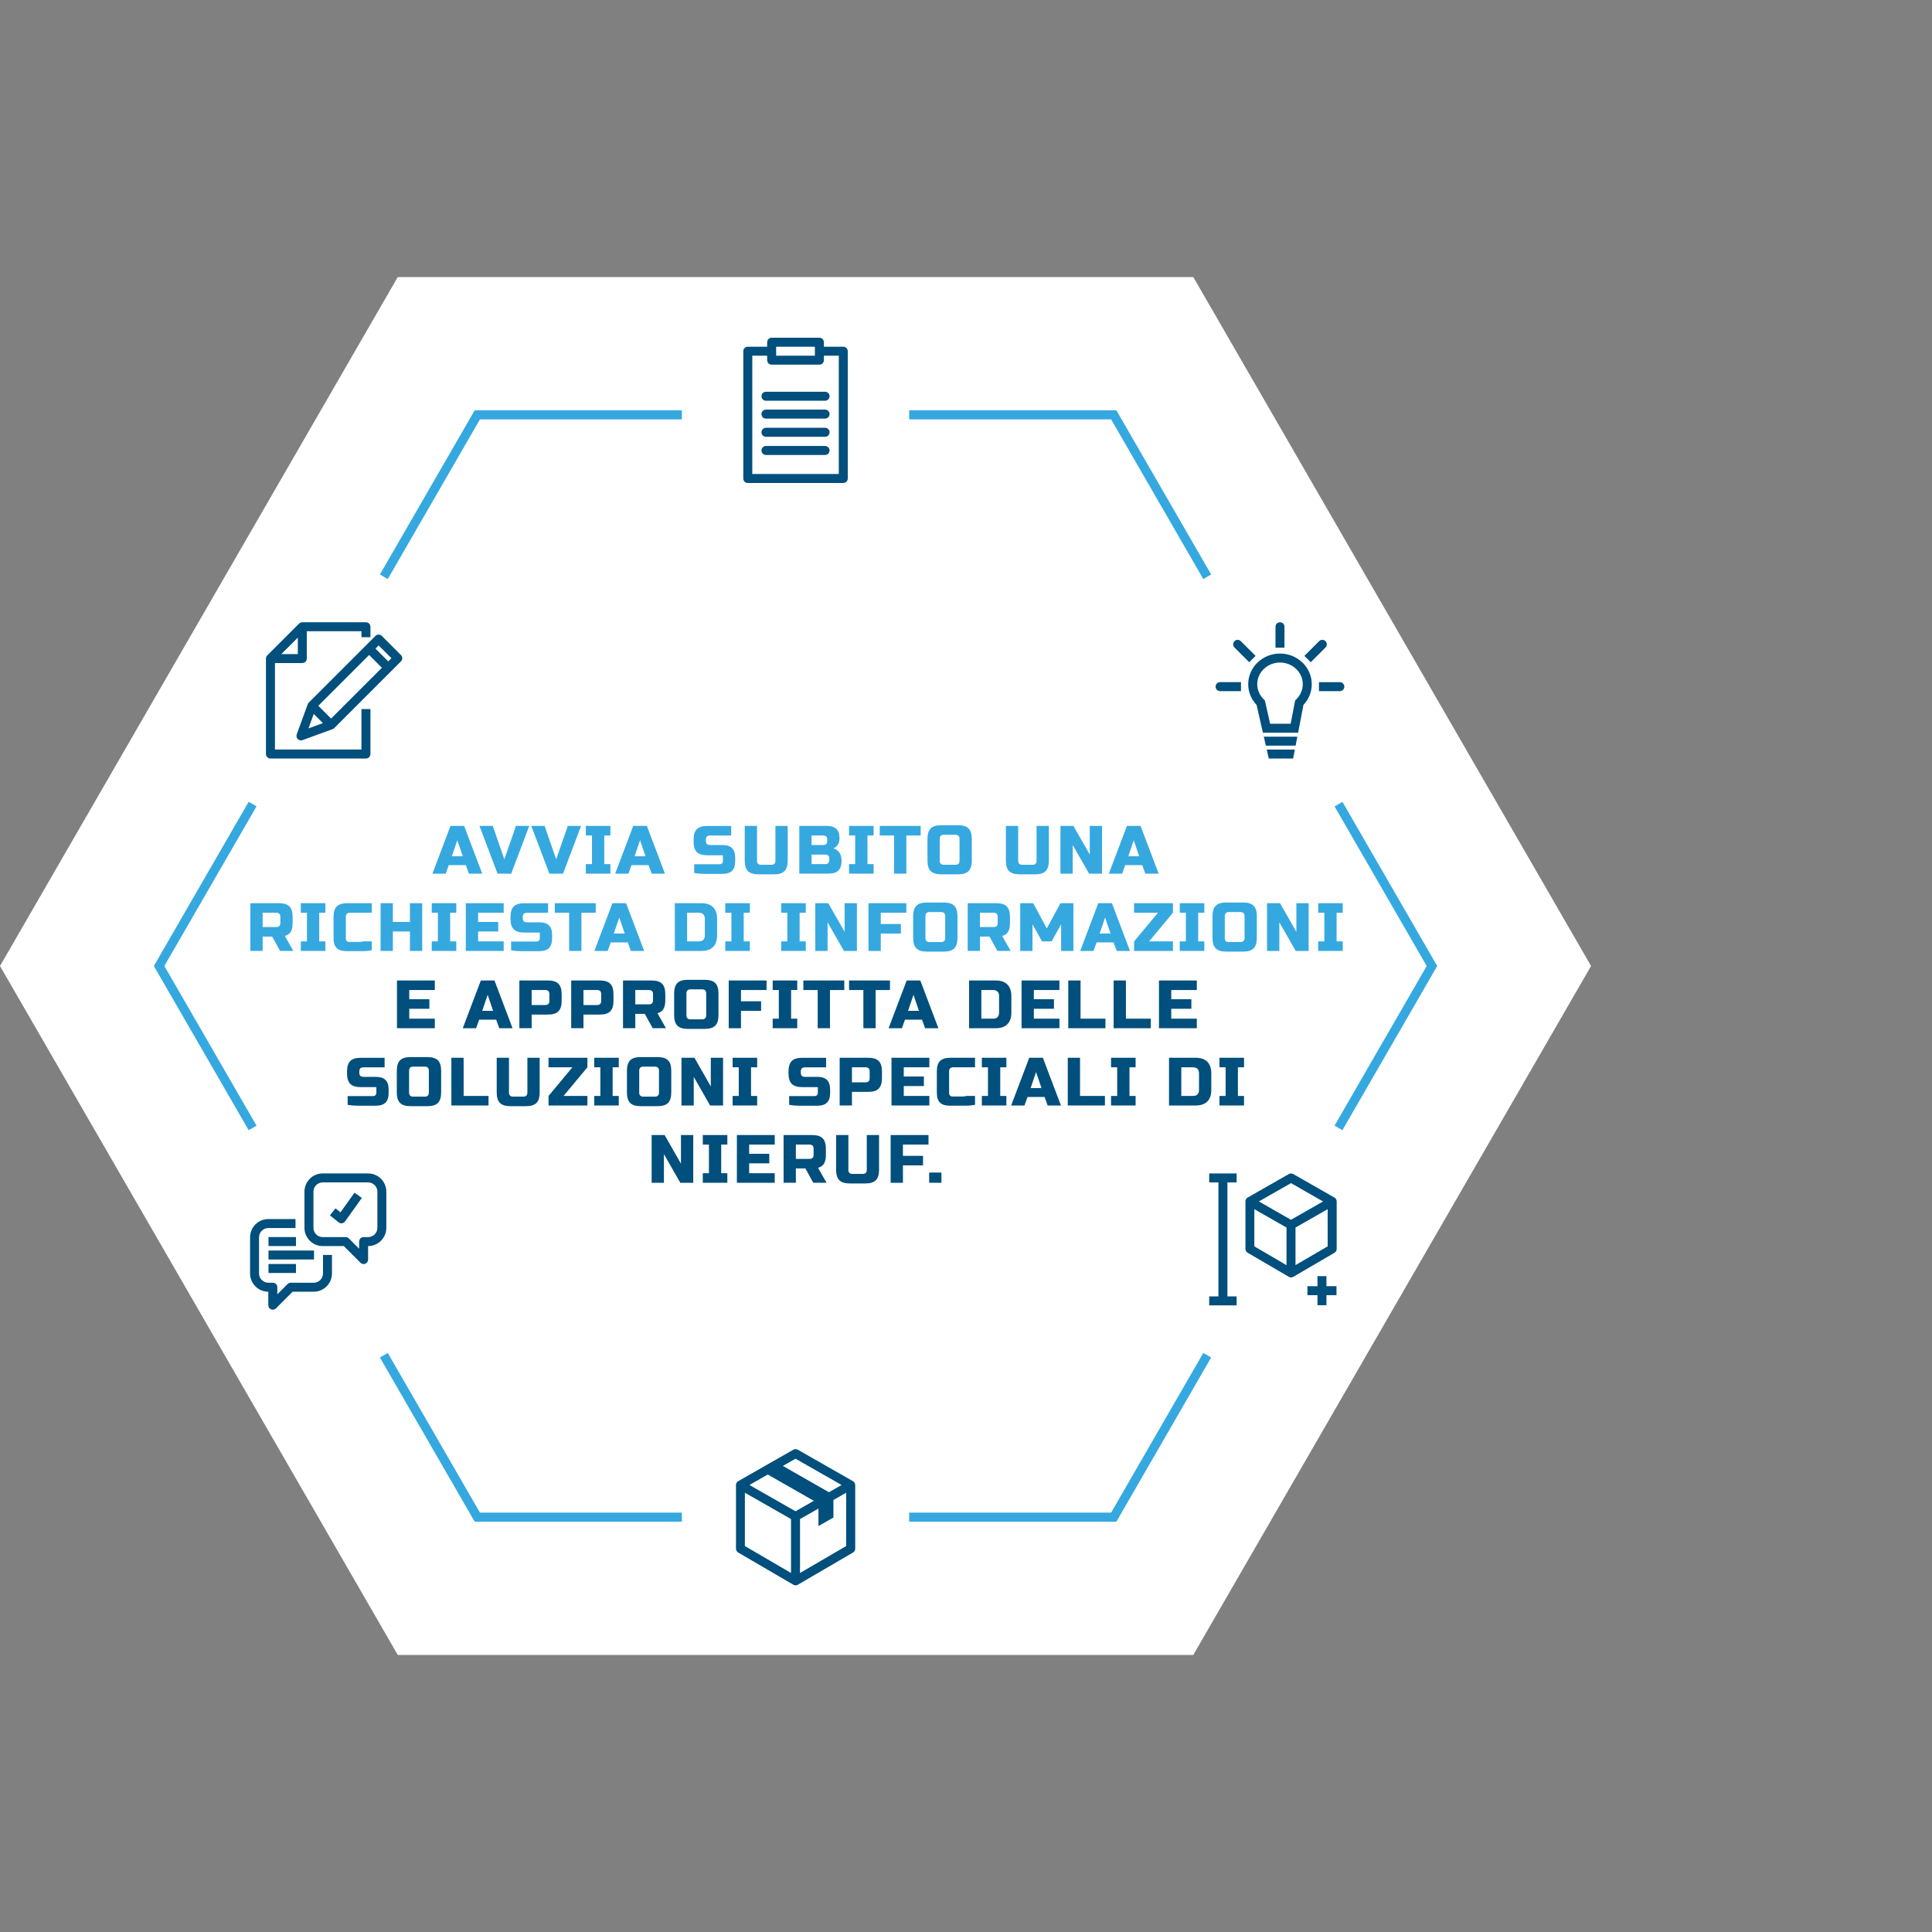 <?xml version="1.0" encoding="UTF-8"?><svg id="Grafiken" xmlns="http://www.w3.org/2000/svg" width="850" height="850" viewBox="0 0 850 850"><rect x="0" y="0" width="850" height="850" fill="#808080" stroke="none"/><polygon points="175 121.89 0 425 175 728.11 525 728.11 700 425 525 121.89 175 121.89" fill="#fff" stroke-width="0"/><path d="m162.98,280.35v-4.6c0-1.09-.88-1.98-1.98-1.98h-28c-.13,0-.26.01-.39.04-.08.02-.16.05-.24.07-.04.01-.09.02-.13.04-.08.04-.16.08-.24.13-.03.02-.07.03-.1.05-.1.07-.19.15-.28.23,0,0-.01,0-.02.01l-14,14s0,.01-.02.02c-.08.09-.16.18-.23.28-.02.03-.04.07-.06.11-.04.08-.09.15-.13.23-.02.04-.03.09-.04.13-.03.08-.05.15-.07.23-.03.13-.04.26-.04.39v42c0,1.09.88,1.98,1.98,1.98h42c1.09,0,1.98-.88,1.98-1.98v-19.78h-3.95v17.81h-38.05v-38.05h12.02c1.09,0,1.98-.88,1.98-1.98v-12.02h24.05v2.62h3.95Zm-39.21,7.43l7.26-7.26v7.26h-7.26Z" fill="#004f7c" stroke-width="0"/><path d="m176.65,288.51c-.07-.11-.16-.21-.25-.31l-8.42-8.42c-.77-.77-2.02-.77-2.79,0l-4.19,4.19s0,0,0,0c0,0,0,0,0,0l-25.15,25.15c-.07.07-.12.14-.18.22-.02.03-.04.05-.06.07-.09.13-.16.26-.21.4,0,0,0,.02-.01.02l-4.84,13.26c-.26.72-.08,1.53.46,2.07.38.38.88.58,1.4.58.23,0,.46-.04.68-.12l13.26-4.84s.02,0,.02-.01c.14-.05.28-.12.4-.21.03-.02.05-.04.07-.06.07-.06.15-.11.22-.18l25.15-25.15s0,0,0,0c0,0,0,0,0,0l4.19-4.19c.67-.68.76-1.72.25-2.48Zm-5.84,2.48l-5.62-5.62,1.4-1.4,5.62,5.62-1.4,1.4Zm-25.15,25.15l-5.62-5.62,22.36-22.36,5.62,5.62-22.36,22.36Zm-9.95,4.32l2.32-6.36,4.04,4.04-6.36,2.32Z" fill="#004f7c" stroke-width="0"/><rect x="100" y="263.76" width="80" height="80" fill="none" stroke-width="0"/><polygon points="529.4 254.76 488.85 184.51 400 184.51 400 180.51 491.15 180.51 532.86 252.76 529.4 254.76" fill="#35a8e0" stroke-width="0"/><polygon points="590.6 497.24 587.14 495.24 627.69 425 587.15 354.79 590.62 352.79 632.31 425 590.6 497.24" fill="#35a8e0" stroke-width="0"/><polygon points="491.15 669.49 400 669.49 400 665.49 488.85 665.49 529.4 595.24 532.86 597.24 491.15 669.49" fill="#35a8e0" stroke-width="0"/><polygon points="300 669.49 208.85 669.49 167.14 597.24 170.6 595.24 211.15 665.49 300 665.49 300 669.49" fill="#35a8e0" stroke-width="0"/><polygon points="109.4 497.24 67.69 425 109.4 352.76 112.86 354.76 72.31 425 112.86 495.24 109.4 497.24" fill="#35a8e0" stroke-width="0"/><polygon points="170.6 254.76 167.14 252.76 208.85 180.51 300 180.51 300 184.51 211.15 184.51 170.6 254.76" fill="#35a8e0" stroke-width="0"/><path d="m196.1,384.37h-5.85l7.95-21h6l7.95,21h-5.85l-1.35-3.75h-7.5l-1.35,3.75Zm2.7-7.65h4.8l-2.4-7.05-2.4,7.05Z" fill="#35a8e0" stroke-width="0"/><path d="m221.9,378.07l5.1-14.7h5.85l-7.95,21h-6l-7.95-21h5.85l5.1,14.7Z" fill="#35a8e0" stroke-width="0"/><path d="m244.7,378.07l5.1-14.7h5.85l-7.95,21h-6l-7.95-21h5.85l5.1,14.7Z" fill="#35a8e0" stroke-width="0"/><path d="m268.55,384.37h-10.8v-4.2h2.7v-12.6h-2.7v-4.2h10.8v4.2h-2.7v12.6h2.7v4.2Z" fill="#35a8e0" stroke-width="0"/><path d="m276.5,384.37h-5.85l7.95-21h6l7.95,21h-5.85l-1.35-3.75h-7.5l-1.35,3.75Zm2.7-7.65h4.8l-2.4-7.05-2.4,7.05Z" fill="#35a8e0" stroke-width="0"/><path d="m310.55,369.97c0,1.2.6,1.8,1.8,1.8h5.4c1.96,0,3.4.45,4.32,1.36.92.91,1.38,2.32,1.38,4.25v1.48c0,1.93-.46,3.35-1.38,4.25-.92.91-2.36,1.36-4.32,1.36h-7.98c-1.46,0-2.91-.13-4.35-.39v-3.84h11.13c.46,0,.83-.13,1.09-.38.27-.25.41-.6.41-1.03v-2.54h-6.9c-2.1,0-3.63-.48-4.58-1.42s-1.42-2.48-1.42-4.58v-.9c0-2.1.47-3.62,1.42-4.58.95-.95,2.47-1.42,4.58-1.42h10.53v4.2h-9.33c-1.2,0-1.8.6-1.8,1.8v.6Z" fill="#35a8e0" stroke-width="0"/><path d="m341.15,363.37h5.4v15.3c0,2.1-.48,3.63-1.42,4.58s-2.48,1.42-4.58,1.42h-6.9c-2.1,0-3.62-.47-4.58-1.42-.95-.95-1.42-2.47-1.42-4.58v-15.3h5.4v15.3c0,1.2.6,1.8,1.8,1.8h4.5c1.2,0,1.8-.6,1.8-1.8v-15.3Z" fill="#35a8e0" stroke-width="0"/><path d="m351.65,363.37h12c1.96,0,3.4.45,4.32,1.33.92.89,1.38,2.25,1.38,4.06,0,1.2-.26,2.18-.78,2.93s-1.16,1.27-1.92,1.57c.44.12.88.31,1.32.57.44.26.83.61,1.16,1.05.33.44.6.97.81,1.6s.32,1.36.32,2.17c0,1.96-.46,3.4-1.38,4.32s-2.36,1.38-4.32,1.38h-12.9v-21Zm12.3,6c0-1.2-.6-1.8-1.8-1.8h-5.1v4.2h5.1c1.2,0,1.8-.6,1.8-1.8v-.6Zm.9,8.4c0-1.2-.6-1.8-1.8-1.8h-6v4.2h6c1.2,0,1.8-.6,1.8-1.8v-.6Z" fill="#35a8e0" stroke-width="0"/><path d="m384.35,384.37h-10.8v-4.2h2.7v-12.6h-2.7v-4.2h10.8v4.2h-2.7v12.6h2.7v4.2Z" fill="#35a8e0" stroke-width="0"/><path d="m398.75,384.37h-5.4v-16.8h-6.3v-4.2h18v4.2h-6.3v16.8Z" fill="#35a8e0" stroke-width="0"/><path d="m427.55,378.67c0,2.1-.48,3.63-1.42,4.58s-2.48,1.42-4.58,1.42h-7.5c-2.1,0-3.63-.47-4.58-1.42-.95-.95-1.42-2.47-1.42-4.58v-9.6c0-2.1.47-3.62,1.42-4.58.95-.95,2.47-1.42,4.58-1.42h7.5c2.1,0,3.62.48,4.58,1.42.95.95,1.42,2.48,1.42,4.58v9.6Zm-5.4-9.6c0-1.2-.6-1.8-1.8-1.8h-5.1c-1.2,0-1.8.6-1.8,1.8v9.6c0,1.2.6,1.8,1.8,1.8h5.1c1.2,0,1.8-.6,1.8-1.8v-9.6Z" fill="#35a8e0" stroke-width="0"/><path d="m456.05,363.37h5.4v15.3c0,2.1-.48,3.63-1.42,4.58s-2.48,1.42-4.58,1.42h-6.9c-2.1,0-3.62-.47-4.58-1.42-.95-.95-1.42-2.47-1.42-4.58v-15.3h5.4v15.3c0,1.2.6,1.8,1.8,1.8h4.5c1.2,0,1.8-.6,1.8-1.8v-15.3Z" fill="#35a8e0" stroke-width="0"/><path d="m484.85,384.37h-5.7l-7.2-12.6v12.6h-5.4v-21h5.7l7.2,12.6v-12.6h5.4v21Z" fill="#35a8e0" stroke-width="0"/><path d="m493.7,384.37h-5.85l7.95-21h6l7.95,21h-5.85l-1.35-3.75h-7.5l-1.35,3.75Zm2.7-7.65h4.8l-2.4-7.05-2.4,7.05Z" fill="#35a8e0" stroke-width="0"/><path d="m110.15,397.37h12.6c2.1,0,3.62.48,4.58,1.42.95.95,1.42,2.48,1.42,4.58v2.7c0,1.66-.27,2.95-.82,3.87-.55.92-1.43,1.53-2.62,1.83l3.75,6.6h-5.85l-3.45-6.3h-4.2v6.3h-5.4v-21Zm13.2,6c0-1.2-.6-1.8-1.8-1.8h-6v6.3h6c1.2,0,1.8-.6,1.8-1.8v-2.7Z" fill="#35a8e0" stroke-width="0"/><path d="m143.15,418.37h-10.8v-4.2h2.7v-12.6h-2.7v-4.2h10.8v4.2h-2.7v12.6h2.7v4.2Z" fill="#35a8e0" stroke-width="0"/><path d="m152.45,418.46c-1.96,0-3.4-.46-4.32-1.37s-1.38-2.34-1.38-4.28v-9.5c0-2.08.47-3.59,1.42-4.53s2.48-1.41,4.58-1.41h10.8v4.2h-9.6c-1.2,0-1.8.6-1.8,1.79v9.56c0,.46.13.82.4,1.09.27.27.63.4,1.1.4h4.51c.55,0,1.08-.08,1.61-.25h3.78v3.92c-1.34.26-2.67.38-3.99.38h-7.11Z" fill="#35a8e0" stroke-width="0"/><path d="m185.75,418.37h-5.4v-8.55h-7.5v8.55h-5.4v-21h5.4v8.25h7.5v-8.25h5.4v21Z" fill="#35a8e0" stroke-width="0"/><path d="m200.75,418.37h-10.8v-4.2h2.7v-12.6h-2.7v-4.2h10.8v4.2h-2.7v12.6h2.7v4.2Z" fill="#35a8e0" stroke-width="0"/><path d="m221.6,418.37h-16.65v-21h16.65v4.2h-11.25v4.05h8.85v4.2h-8.85v4.35h11.25v4.2Z" fill="#35a8e0" stroke-width="0"/><path d="m230,403.97c0,1.2.6,1.8,1.8,1.8h5.4c1.96,0,3.4.45,4.32,1.36.92.91,1.38,2.32,1.38,4.25v1.48c0,1.93-.46,3.35-1.38,4.25-.92.91-2.36,1.36-4.32,1.36h-7.98c-1.46,0-2.91-.13-4.35-.39v-3.84h11.13c.46,0,.83-.13,1.09-.38.27-.25.41-.6.41-1.03v-2.54h-6.9c-2.1,0-3.63-.48-4.58-1.43-.95-.95-1.42-2.47-1.42-4.57v-.9c0-2.1.47-3.62,1.42-4.58s2.47-1.42,4.58-1.42h10.53v4.2h-9.33c-1.2,0-1.8.6-1.8,1.8v.6Z" fill="#35a8e0" stroke-width="0"/><path d="m255.8,418.37h-5.4v-16.8h-6.3v-4.2h18v4.2h-6.3v16.8Z" fill="#35a8e0" stroke-width="0"/><path d="m267.35,418.37h-5.85l7.95-21h6l7.95,21h-5.85l-1.35-3.75h-7.5l-1.35,3.75Zm2.7-7.65h4.8l-2.4-7.05-2.4,7.05Z" fill="#35a8e0" stroke-width="0"/><path d="m308.6,397.37c2.26,0,3.97.58,5.14,1.75,1.17,1.17,1.76,2.89,1.76,5.15v7.2c0,2.26-.58,3.98-1.76,5.15-1.17,1.17-2.88,1.75-5.14,1.75h-11.7v-21h11.7Zm1.5,6.9c0-1.8-.9-2.7-2.7-2.7h-5.1v12.6h5.1c1.8,0,2.7-.9,2.7-2.7v-7.2Z" fill="#35a8e0" stroke-width="0"/><path d="m329.9,418.37h-10.8v-4.2h2.7v-12.6h-2.7v-4.2h10.8v4.2h-2.7v12.6h2.7v4.2Z" fill="#35a8e0" stroke-width="0"/><path d="m354.5,418.37h-10.8v-4.2h2.7v-12.6h-2.7v-4.2h10.8v4.2h-2.7v12.6h2.7v4.2Z" fill="#35a8e0" stroke-width="0"/><path d="m377,418.37h-5.7l-7.2-12.6v12.6h-5.4v-21h5.7l7.2,12.6v-12.6h5.4v21Z" fill="#35a8e0" stroke-width="0"/><path d="m387.5,418.37h-5.4v-21h16.65v4.2h-11.25v4.95h8.85v4.2h-8.85v7.65Z" fill="#35a8e0" stroke-width="0"/><path d="m421.25,412.67c0,2.1-.48,3.63-1.42,4.58s-2.48,1.42-4.58,1.42h-7.5c-2.1,0-3.63-.47-4.58-1.42-.95-.95-1.42-2.47-1.42-4.58v-9.6c0-2.1.47-3.62,1.42-4.58s2.47-1.42,4.58-1.42h7.5c2.1,0,3.62.48,4.58,1.42.95.95,1.42,2.47,1.42,4.58v9.6Zm-5.4-9.6c0-1.2-.6-1.8-1.8-1.8h-5.1c-1.2,0-1.8.6-1.8,1.8v9.6c0,1.2.6,1.8,1.8,1.8h5.1c1.2,0,1.8-.6,1.8-1.8v-9.6Z" fill="#35a8e0" stroke-width="0"/><path d="m425.75,397.37h12.6c2.1,0,3.62.48,4.57,1.42.95.95,1.43,2.48,1.43,4.58v2.7c0,1.66-.28,2.95-.83,3.87-.55.92-1.42,1.53-2.62,1.83l3.75,6.6h-5.85l-3.45-6.3h-4.2v6.3h-5.4v-21Zm13.2,6c0-1.2-.6-1.8-1.8-1.8h-6v6.3h6c1.2,0,1.8-.6,1.8-1.8v-2.7Z" fill="#35a8e0" stroke-width="0"/><path d="m466.85,406.67l-4.2,7.5h-4.2l-4.2-7.5v11.7h-5.4v-21h5.7l6,11.1,6-11.1h5.7v21h-5.4v-11.7Z" fill="#35a8e0" stroke-width="0"/><path d="m481.1,418.37h-5.85l7.95-21h6l7.95,21h-5.85l-1.35-3.75h-7.5l-1.35,3.75Zm2.7-7.65h4.8l-2.4-7.05-2.4,7.05Z" fill="#35a8e0" stroke-width="0"/><path d="m516.05,401.57l-10.5,12.6h10.5v4.2h-17.1v-4.2l10.5-12.6h-10.5v-4.2h17.1v4.2Z" fill="#35a8e0" stroke-width="0"/><path d="m529.85,418.37h-10.8v-4.2h2.7v-12.6h-2.7v-4.2h10.8v4.2h-2.7v12.6h2.7v4.2Z" fill="#35a8e0" stroke-width="0"/><path d="m552.95,412.67c0,2.1-.48,3.63-1.42,4.58s-2.48,1.42-4.58,1.42h-7.5c-2.1,0-3.63-.47-4.58-1.42-.95-.95-1.42-2.47-1.42-4.58v-9.6c0-2.1.47-3.62,1.42-4.58s2.47-1.42,4.58-1.42h7.5c2.1,0,3.62.48,4.58,1.42.95.95,1.42,2.47,1.42,4.58v9.6Zm-5.4-9.6c0-1.2-.6-1.8-1.8-1.8h-5.1c-1.2,0-1.8.6-1.8,1.8v9.6c0,1.2.6,1.8,1.8,1.8h5.1c1.2,0,1.8-.6,1.8-1.8v-9.6Z" fill="#35a8e0" stroke-width="0"/><path d="m575.75,418.37h-5.7l-7.2-12.6v12.6h-5.4v-21h5.7l7.2,12.6v-12.6h5.4v21Z" fill="#35a8e0" stroke-width="0"/><path d="m590.75,418.37h-10.8v-4.2h2.7v-12.6h-2.7v-4.2h10.8v4.2h-2.7v12.6h2.7v4.2Z" fill="#35a8e0" stroke-width="0"/><path d="m191.3,452.37h-16.65v-21h16.65v4.2h-11.25v4.05h8.85v4.2h-8.85v4.35h11.25v4.2Z" fill="#004f7c" stroke-width="0"/><path d="m209.45,452.37h-5.85l7.95-21h6l7.95,21h-5.85l-1.35-3.75h-7.5l-1.35,3.75Zm2.7-7.65h4.8l-2.4-7.05-2.4,7.05Z" fill="#004f7c" stroke-width="0"/><path d="m228.5,431.37h12.6c2.1,0,3.62.48,4.57,1.42.95.95,1.43,2.48,1.43,4.58v3c0,2.1-.48,3.62-1.43,4.58s-2.47,1.42-4.57,1.42h-7.2v6h-5.4v-21Zm13.2,6c0-1.2-.6-1.8-1.8-1.8h-6v6.6h6c1.2,0,1.8-.6,1.8-1.8v-3Z" fill="#004f7c" stroke-width="0"/><path d="m251.3,431.37h12.6c2.1,0,3.62.48,4.57,1.42.95.95,1.43,2.48,1.43,4.58v3c0,2.1-.48,3.62-1.43,4.58s-2.47,1.42-4.57,1.42h-7.2v6h-5.4v-21Zm13.2,6c0-1.2-.6-1.8-1.8-1.8h-6v6.6h6c1.2,0,1.8-.6,1.8-1.8v-3Z" fill="#004f7c" stroke-width="0"/><path d="m274.1,431.37h12.6c2.1,0,3.62.48,4.57,1.42.95.95,1.43,2.48,1.43,4.58v2.7c0,1.66-.28,2.95-.83,3.87-.55.92-1.42,1.53-2.62,1.83l3.75,6.6h-5.85l-3.45-6.3h-4.2v6.3h-5.4v-21Zm13.2,6c0-1.2-.6-1.8-1.8-1.8h-6v6.3h6c1.2,0,1.8-.6,1.8-1.8v-2.7Z" fill="#004f7c" stroke-width="0"/><path d="m316.1,446.67c0,2.1-.48,3.63-1.42,4.58s-2.48,1.42-4.58,1.42h-7.5c-2.1,0-3.63-.47-4.58-1.42-.95-.95-1.42-2.47-1.42-4.58v-9.6c0-2.1.47-3.62,1.42-4.58s2.47-1.42,4.58-1.42h7.5c2.1,0,3.62.48,4.58,1.42.95.95,1.42,2.47,1.42,4.58v9.6Zm-5.4-9.6c0-1.2-.6-1.8-1.8-1.8h-5.1c-1.2,0-1.8.6-1.8,1.8v9.6c0,1.2.6,1.8,1.8,1.8h5.1c1.2,0,1.8-.6,1.8-1.8v-9.6Z" fill="#004f7c" stroke-width="0"/><path d="m326,452.37h-5.4v-21h16.65v4.2h-11.25v4.95h8.85v4.2h-8.85v7.65Z" fill="#004f7c" stroke-width="0"/><path d="m350.75,452.37h-10.8v-4.2h2.7v-12.6h-2.7v-4.2h10.8v4.2h-2.7v12.6h2.7v4.2Z" fill="#004f7c" stroke-width="0"/><path d="m365.15,452.37h-5.4v-16.8h-6.3v-4.2h18v4.2h-6.3v16.8Z" fill="#004f7c" stroke-width="0"/><path d="m385.25,452.37h-5.4v-16.8h-6.3v-4.2h18v4.2h-6.3v16.8Z" fill="#004f7c" stroke-width="0"/><path d="m396.8,452.37h-5.85l7.95-21h6l7.95,21h-5.85l-1.35-3.75h-7.5l-1.35,3.75Zm2.7-7.65h4.8l-2.4-7.05-2.4,7.05Z" fill="#004f7c" stroke-width="0"/><path d="m438.05,431.37c2.26,0,3.97.58,5.14,1.75,1.17,1.17,1.76,2.89,1.76,5.15v7.2c0,2.26-.58,3.98-1.76,5.15-1.17,1.17-2.88,1.75-5.14,1.75h-11.7v-21h11.7Zm1.5,6.9c0-1.8-.9-2.7-2.7-2.7h-5.1v12.6h5.1c1.8,0,2.7-.9,2.7-2.7v-7.2Z" fill="#004f7c" stroke-width="0"/><path d="m466.1,452.37h-16.65v-21h16.65v4.2h-11.25v4.05h8.85v4.2h-8.85v4.35h11.25v4.2Z" fill="#004f7c" stroke-width="0"/><path d="m475.4,448.17h10.95v4.2h-16.35v-21h5.4v16.8Z" fill="#004f7c" stroke-width="0"/><path d="m495.35,448.17h10.95v4.2h-16.35v-21h5.4v16.8Z" fill="#004f7c" stroke-width="0"/><path d="m526.55,452.37h-16.65v-21h16.65v4.2h-11.25v4.05h8.85v4.2h-8.85v4.35h11.25v4.2Z" fill="#004f7c" stroke-width="0"/><path d="m158.08,471.97c0,1.2.6,1.8,1.8,1.8h5.4c1.96,0,3.4.45,4.32,1.36s1.38,2.32,1.38,4.25v1.48c0,1.93-.46,3.35-1.38,4.25-.92.91-2.36,1.36-4.32,1.36h-7.98c-1.46,0-2.91-.13-4.35-.39v-3.84h11.13c.46,0,.83-.13,1.09-.38.27-.25.41-.6.41-1.03v-2.54h-6.9c-2.1,0-3.62-.48-4.57-1.43-.95-.95-1.43-2.47-1.43-4.57v-.9c0-2.1.48-3.62,1.43-4.58s2.47-1.42,4.57-1.42h10.53v4.2h-9.33c-1.2,0-1.8.6-1.8,1.8v.6Z" fill="#004f7c" stroke-width="0"/><path d="m194.08,480.67c0,2.1-.48,3.63-1.42,4.58s-2.48,1.42-4.58,1.42h-7.5c-2.1,0-3.62-.47-4.58-1.42-.95-.95-1.42-2.47-1.42-4.58v-9.6c0-2.1.47-3.62,1.42-4.58.95-.95,2.48-1.42,4.58-1.42h7.5c2.1,0,3.62.48,4.58,1.42.95.95,1.42,2.47,1.42,4.58v9.6Zm-5.4-9.6c0-1.2-.6-1.8-1.8-1.8h-5.1c-1.2,0-1.8.6-1.8,1.8v9.6c0,1.2.6,1.8,1.8,1.8h5.1c1.2,0,1.8-.6,1.8-1.8v-9.6Z" fill="#004f7c" stroke-width="0"/><path d="m203.98,482.17h10.95v4.2h-16.35v-21h5.4v16.8Z" fill="#004f7c" stroke-width="0"/><path d="m232.03,465.37h5.4v15.3c0,2.1-.48,3.63-1.42,4.58s-2.48,1.42-4.58,1.42h-6.9c-2.1,0-3.62-.47-4.58-1.42-.95-.95-1.42-2.47-1.42-4.58v-15.3h5.4v15.3c0,1.2.6,1.8,1.8,1.8h4.5c1.2,0,1.8-.6,1.8-1.8v-15.3Z" fill="#004f7c" stroke-width="0"/><path d="m258.43,469.57l-10.5,12.6h10.5v4.2h-17.1v-4.2l10.5-12.6h-10.5v-4.2h17.1v4.2Z" fill="#004f7c" stroke-width="0"/><path d="m272.23,486.37h-10.8v-4.2h2.7v-12.6h-2.7v-4.2h10.8v4.2h-2.7v12.6h2.7v4.2Z" fill="#004f7c" stroke-width="0"/><path d="m295.33,480.67c0,2.1-.48,3.63-1.42,4.58s-2.48,1.42-4.58,1.42h-7.5c-2.1,0-3.63-.47-4.58-1.42-.95-.95-1.42-2.47-1.42-4.58v-9.6c0-2.1.47-3.62,1.42-4.58s2.47-1.42,4.58-1.42h7.5c2.1,0,3.62.48,4.58,1.42.95.95,1.42,2.47,1.42,4.58v9.6Zm-5.4-9.6c0-1.2-.6-1.8-1.8-1.8h-5.1c-1.2,0-1.8.6-1.8,1.8v9.6c0,1.2.6,1.8,1.8,1.8h5.1c1.2,0,1.8-.6,1.8-1.8v-9.6Z" fill="#004f7c" stroke-width="0"/><path d="m318.12,486.37h-5.7l-7.2-12.6v12.6h-5.4v-21h5.7l7.2,12.6v-12.6h5.4v21Z" fill="#004f7c" stroke-width="0"/><path d="m333.12,486.37h-10.8v-4.2h2.7v-12.6h-2.7v-4.2h10.8v4.2h-2.7v12.6h2.7v4.2Z" fill="#004f7c" stroke-width="0"/><path d="m352.32,471.97c0,1.2.6,1.8,1.8,1.8h5.4c1.96,0,3.4.45,4.32,1.36.92.91,1.38,2.32,1.38,4.25v1.48c0,1.93-.46,3.35-1.38,4.25-.92.91-2.36,1.36-4.32,1.36h-7.98c-1.46,0-2.91-.13-4.35-.39v-3.84h11.13c.46,0,.83-.13,1.09-.38.27-.25.41-.6.41-1.03v-2.54h-6.9c-2.1,0-3.63-.48-4.58-1.43-.95-.95-1.42-2.47-1.42-4.57v-.9c0-2.1.47-3.62,1.42-4.58s2.47-1.42,4.58-1.42h10.53v4.2h-9.33c-1.2,0-1.8.6-1.8,1.8v.6Z" fill="#004f7c" stroke-width="0"/><path d="m369.42,465.37h12.6c2.1,0,3.62.48,4.57,1.42.95.95,1.43,2.48,1.43,4.58v3c0,2.1-.48,3.62-1.43,4.58s-2.47,1.42-4.57,1.42h-7.2v6h-5.4v-21Zm13.2,6c0-1.2-.6-1.8-1.8-1.8h-6v6.6h6c1.2,0,1.8-.6,1.8-1.8v-3Z" fill="#004f7c" stroke-width="0"/><path d="m408.87,486.37h-16.65v-21h16.65v4.2h-11.25v4.05h8.85v4.2h-8.85v4.35h11.25v4.2Z" fill="#004f7c" stroke-width="0"/><path d="m417.87,486.46c-1.96,0-3.4-.46-4.32-1.37s-1.38-2.34-1.38-4.28v-9.5c0-2.08.47-3.59,1.42-4.53.95-.94,2.47-1.41,4.58-1.41h10.8v4.2h-9.6c-1.2,0-1.8.6-1.8,1.79v9.56c0,.46.14.82.41,1.09.27.27.63.4,1.09.4h4.52c.55,0,1.08-.08,1.6-.25h3.78v3.92c-1.34.26-2.67.38-3.99.38h-7.11Z" fill="#004f7c" stroke-width="0"/><path d="m442.77,486.37h-10.8v-4.2h2.7v-12.6h-2.7v-4.2h10.8v4.2h-2.7v12.6h2.7v4.2Z" fill="#004f7c" stroke-width="0"/><path d="m450.72,486.37h-5.85l7.95-21h6l7.95,21h-5.85l-1.35-3.75h-7.5l-1.35,3.75Zm2.7-7.65h4.8l-2.4-7.05-2.4,7.05Z" fill="#004f7c" stroke-width="0"/><path d="m475.17,482.17h10.95v4.2h-16.35v-21h5.4v16.8Z" fill="#004f7c" stroke-width="0"/><path d="m499.62,486.37h-10.8v-4.2h2.7v-12.6h-2.7v-4.2h10.8v4.2h-2.7v12.6h2.7v4.2Z" fill="#004f7c" stroke-width="0"/><path d="m526.02,465.37c2.26,0,3.97.58,5.14,1.75,1.17,1.17,1.76,2.89,1.76,5.15v7.2c0,2.26-.58,3.98-1.76,5.15-1.17,1.17-2.88,1.75-5.14,1.75h-11.7v-21h11.7Zm1.5,6.9c0-1.8-.9-2.7-2.7-2.7h-5.1v12.6h5.1c1.8,0,2.7-.9,2.7-2.7v-7.2Z" fill="#004f7c" stroke-width="0"/><path d="m547.32,486.37h-10.8v-4.2h2.7v-12.6h-2.7v-4.2h10.8v4.2h-2.7v12.6h2.7v4.2Z" fill="#004f7c" stroke-width="0"/><path d="m305,520.37h-5.7l-7.2-12.6v12.6h-5.4v-21h5.7l7.2,12.6v-12.6h5.4v21Z" fill="#004f7c" stroke-width="0"/><path d="m320,520.37h-10.8v-4.2h2.7v-12.6h-2.7v-4.2h10.8v4.2h-2.7v12.6h2.7v4.2Z" fill="#004f7c" stroke-width="0"/><path d="m340.85,520.37h-16.65v-21h16.65v4.2h-11.25v4.05h8.85v4.2h-8.85v4.35h11.25v4.2Z" fill="#004f7c" stroke-width="0"/><path d="m344.75,499.37h12.6c2.1,0,3.62.48,4.57,1.42.95.95,1.43,2.48,1.43,4.58v2.7c0,1.66-.28,2.95-.83,3.87-.55.92-1.42,1.53-2.62,1.83l3.75,6.6h-5.85l-3.45-6.3h-4.2v6.3h-5.4v-21Zm13.2,6c0-1.2-.6-1.8-1.8-1.8h-6v6.3h6c1.2,0,1.8-.6,1.8-1.8v-2.7Z" fill="#004f7c" stroke-width="0"/><path d="m381.35,499.37h5.4v15.3c0,2.1-.48,3.63-1.42,4.58s-2.48,1.42-4.58,1.42h-6.9c-2.1,0-3.62-.47-4.58-1.42-.95-.95-1.42-2.47-1.42-4.58v-15.3h5.4v15.3c0,1.2.6,1.8,1.8,1.8h4.5c1.2,0,1.8-.6,1.8-1.8v-15.3Z" fill="#004f7c" stroke-width="0"/><path d="m397.25,520.37h-5.4v-21h16.65v4.2h-11.25v4.95h8.85v4.2h-8.85v7.65Z" fill="#004f7c" stroke-width="0"/><path d="m408.8,515.87h5.4v4.5h-5.4v-4.5Z" fill="#004f7c" stroke-width="0"/><rect x="310" y="142.51" width="80" height="80" fill="none" stroke-width="0"/><path d="m371,152.54h-8.52v-1.97c0-1.09-.88-1.98-1.98-1.98h-21c-1.09,0-1.98.88-1.98,1.98v1.97h-8.52c-1.09,0-1.98.88-1.98,1.98v56c0,1.09.88,1.98,1.98,1.98h42c1.09,0,1.98-.88,1.98-1.98v-56c0-1.09-.88-1.98-1.98-1.98Zm-29.53,0h17.05v3.95h-17.05v-3.95Zm27.55,56h-38.05v-52.05h6.55v1.97c0,1.09.88,1.98,1.98,1.98h21c1.09,0,1.98-.88,1.98-1.98v-1.97h6.55v52.05Z" fill="#004f7c" stroke-width="0"/><path d="m363,180.21h-26c-1.09,0-1.98.88-1.98,1.98s.88,1.98,1.98,1.98h26c1.09,0,1.98-.88,1.98-1.98s-.88-1.98-1.98-1.98Z" fill="#004f7c" stroke-width="0"/><path d="m363,196.21h-26c-1.09,0-1.98.88-1.98,1.98s.88,1.98,1.98,1.98h26c1.09,0,1.98-.88,1.98-1.98s-.88-1.98-1.98-1.98Z" fill="#004f7c" stroke-width="0"/><path d="m363,188.21h-26c-1.09,0-1.98.88-1.98,1.98s.88,1.98,1.98,1.98h26c1.09,0,1.98-.88,1.98-1.98s-.88-1.98-1.98-1.98Z" fill="#004f7c" stroke-width="0"/><path d="m337,172.35c-1.09,0-1.98.88-1.98,1.98s.88,1.98,1.98,1.98h26c1.09,0,1.98-.88,1.98-1.98s-.88-1.98-1.98-1.98h-26Z" fill="#004f7c" stroke-width="0"/><path d="m376.21,653.15s0-.04,0-.06c0-.03-.01-.07-.02-.1,0-.03-.01-.06-.02-.09-.01-.05-.02-.09-.04-.13,0-.03-.02-.06-.03-.08-.01-.03-.02-.07-.04-.1,0,0,0-.02-.01-.03-.03-.06-.05-.11-.08-.17,0,0,0-.01,0-.02,0,0,0,0,0,0-.02-.03-.04-.05-.05-.08-.02-.03-.03-.05-.05-.07-.03-.05-.07-.09-.1-.13-.02-.02-.04-.05-.06-.07-.02-.02-.03-.04-.05-.06,0,0,0,0,0,0-.06-.06-.12-.11-.19-.17,0,0-.01,0-.02-.01-.02-.01-.04-.02-.05-.03-.03-.02-.05-.03-.08-.05-.03-.02-.05-.04-.08-.05l-6.06-3.46h0l-12.12-6.92h0s-6.06-3.46-6.06-3.46c-.15-.09-.31-.15-.48-.19-.33-.09-.68-.09-1.01,0-.08.02-.16.05-.24.08-.08.03-.16.07-.23.11l-24.25,13.84s-.05.04-.08.05c-.03.02-.05.03-.08.05-.02.01-.03.02-.05.03,0,0-.01.01-.02.02-.07.05-.13.11-.19.16,0,0,0,0,0,0-.02.02-.03.04-.05.06-.02.02-.04.04-.06.07-.04.04-.07.09-.1.13-.02.02-.03.05-.05.07-.02.03-.04.05-.05.08,0,0,0,0,0,0,0,0,0,.01,0,.02-.03.06-.06.11-.08.17,0,0,0,.02-.01.03-.01.03-.02.07-.04.1,0,.03-.02.06-.03.08-.01.04-.02.09-.04.13,0,.03-.01.06-.02.09,0,.03-.01.06-.02.09,0,0,0,0,0,.01,0,.02,0,.04,0,.06,0,.06-.01.12-.01.19v28c0,.7.37,1.35.98,1.71l6.06,3.54s0,0,0,0l18.19,10.62c.06.04.13.07.2.1.01,0,.02.01.03.02.1.04.21.08.32.1.03,0,.06.01.09.02.12.02.23.04.35.04s.23-.01.35-.04c.03,0,.06-.01.09-.02.11-.03.22-.06.32-.1.01,0,.02-.01.04-.02.07-.03.13-.06.2-.1l6.06-3.54s0,0,0,0l18.19-10.62c.23-.13.42-.31.58-.51.26-.34.4-.76.4-1.2v-28c0-.06,0-.12-.01-.19Zm-21.15,37.1h0s-3.09,1.8-3.09,1.8v-23.72l5.07-2.89h0s3.04-1.74,3.04-1.74v7.7l6.59-3.75v-7.72l2.5-1.42s0,0,0,0l3.11-1.77v23.46l-17.21,10.04Zm-22.26-7.08s0,0,0,0l-5.08-2.97v-23.46l3.11,1.77s0,0,0,0l17.19,9.81v23.72l-3.09-1.8s0,0,0,0l-12.12-7.08Zm4.99-34.44l20.26,11.57-8.06,4.6-5.08-2.9s0,0,0,0l-12.12-6.92s0,0,0,0l-3.06-1.75,3.06-1.75s0,0,0,0l5.01-2.86Zm7.12-4.06s0,0,0,0l5.08-2.9,17.21,9.82s0,0,0,0l3.06,1.75-1.43.82-4.13,2.36-20.26-11.57.47-.27Z" fill="#004f7c" stroke-width="0"/><rect x="310" y="627.49" width="80" height="80" fill="none" stroke-width="0"/><path d="m571.1,322.37h-15.47l-2.78-12.23c-2.38-2.49-3.69-5.71-3.69-9.12,0-7.43,6.27-13.48,13.98-13.48s13.98,6.05,13.98,13.48c0,3.4-1.3,6.61-3.66,9.1l-2.35,12.25Zm-12.31-3.95h9.05l1.97-10.26.45-.44c1.87-1.8,2.91-4.18,2.91-6.71,0-5.25-4.5-9.52-10.02-9.52s-10.02,4.27-10.02,9.52c0,2.53,1.03,4.91,2.91,6.71l.43.41,2.34,10.28Z" fill="#004f7c" stroke-width="0"/><polygon points="568.92 333.73 558.21 333.73 557.31 329.78 569.68 329.78 568.92 333.73" fill="#004f7c" stroke-width="0"/><polygon points="570.01 328.05 556.92 328.05 556.02 324.1 570.77 324.1 570.01 328.05" fill="#004f7c" stroke-width="0"/><path d="m545.98,304.07h-9.18c-1.09,0-1.98-.88-1.98-1.98s.88-1.98,1.98-1.98h9.18v3.95Z" fill="#004f7c" stroke-width="0"/><path d="m589.47,304.07h-9.18v-3.95h9.18c1.09,0,1.98.88,1.98,1.98s-.88,1.98-1.98,1.98Z" fill="#004f7c" stroke-width="0"/><path d="m583.16,284.87h0l-6.49,6.49-2.79-2.79,6.49-6.49c.77-.77,2.02-.77,2.79,0,.77.77.77,2.02,0,2.79Z" fill="#004f7c" stroke-width="0"/><path d="m543.12,284.87h0l6.49,6.49,2.79-2.79-6.49-6.49c-.77-.77-2.02-.77-2.79,0-.77.77-.77,2.02,0,2.79Z" fill="#004f7c" stroke-width="0"/><path d="m565.11,275.76h0v9.18h-3.95v-9.18c0-1.09.88-1.98,1.98-1.98s1.98.88,1.98,1.98Z" fill="#004f7c" stroke-width="0"/><rect x="523.14" y="263.76" width="80" height="80" fill="none" stroke-width="0"/><path d="m588.06,528.39s0-.04,0-.06c0-.03-.01-.07-.02-.1,0-.03-.01-.06-.02-.09-.01-.05-.02-.09-.04-.14,0-.03-.02-.05-.03-.08-.01-.03-.02-.07-.04-.1,0-.01-.01-.02-.02-.03-.03-.06-.05-.11-.08-.17,0,0,0-.01,0-.02,0,0,0,0,0,0,0,0,0,0,0,0-.01-.02-.03-.05-.05-.07-.02-.03-.03-.05-.05-.08-.03-.04-.07-.09-.1-.13-.02-.02-.04-.05-.06-.07-.02-.02-.03-.04-.05-.06,0,0,0,0,0,0-.06-.06-.12-.11-.19-.17,0,0-.01-.01-.02-.02-.02-.01-.03-.02-.05-.03-.03-.02-.05-.03-.08-.05-.03-.02-.05-.04-.08-.05l-1.88-1.07-2.65-1.51s0,0,0,0l-9.05-5.17h0s-4.52-2.58-4.52-2.58c-.15-.09-.31-.15-.48-.19-.33-.09-.68-.09-1.01,0-.08.02-.16.05-.24.08-.08.03-.16.07-.23.11l-18.1,10.33s-.05.04-.08.05c-.03.02-.05.03-.08.05-.01.01-.03.02-.05.03-.01,0-.02.02-.03.02-.06.05-.13.1-.18.16,0,0,0,0,0,0-.02.02-.03.04-.05.06-.02.02-.04.05-.06.07-.03.04-.07.08-.1.13-.02.02-.03.05-.05.07-.02.03-.04.05-.05.08,0,0,0,0,0,0,0,0,0,.02-.01.02-.03.05-.06.11-.08.16,0,.01-.01.02-.01.03,0,0,0,0,0,0-.01.03-.02.07-.03.1-.01.03-.02.06-.03.09-.01.04-.02.09-.03.13,0,.03-.01.06-.02.09,0,.03-.01.06-.02.09,0,0,0,0,0,.01,0,.02,0,.04,0,.07,0,.06-.01.12-.01.18v20.9c0,.26.05.52.15.76.13.31.34.59.61.8.07.05.14.1.22.15l18.1,10.57c.07.04.13.07.2.1.01,0,.02.01.03.02.11.04.21.08.32.1.03,0,.06.01.09.02.12.02.23.04.35.04s.23-.01.35-.04c.03,0,.06-.01.09-.02.02,0,.05,0,.07-.01.08-.02.17-.05.25-.09.01,0,.02-.01.03-.02.07-.03.14-.06.2-.1l4.52-2.64s0,0,0,0l9.05-5.28s0,0,0,0l4.52-2.64c.61-.35.98-1,.98-1.71v-20.9c0-.06,0-.13-.01-.19Zm-18.09,28.22v-16.55l3.53-2.01h0s9.05-5.17,9.05-5.17c0,0,0,0,0,0l1.57-.9v16.36l-14.15,8.26Zm-14.56-6.19s0,0,0,0l-3.55-2.07v-16.36l14.15,8.08v16.55l-1.55-.91h0s-9.05-5.28-9.05-5.28Zm9.03-27.87s0,0,0,0l3.55-2.02,1.17.67,12.94,7.39-14.12,8.06-3.55-2.02s0,0,0,0l-9.05-5.17s0,0,0,0l-1.52-.87,1.52-.87s0,0,0,0l9.05-5.17Z" fill="#004f7c" stroke-width="0"/><polygon points="532 520.22 536.06 520.22 536.06 570.36 532 570.36 532 574.31 544.07 574.31 544.07 570.36 540.01 570.36 540.01 520.22 544.07 520.22 544.07 516.27 532 516.27 532 520.22" fill="#004f7c" stroke-width="0"/><polygon points="583.58 561.45 579.63 561.45 579.63 565.87 575.21 565.87 575.21 569.82 579.63 569.82 579.63 574.24 583.58 574.24 583.58 569.82 588 569.82 588 565.87 583.58 565.87 583.58 561.45" fill="#004f7c" stroke-width="0"/><rect x="520" y="506.24" width="80" height="80" fill="none" stroke-width="0"/><path d="m150.19,538.2c-.45,0-.88-.15-1.23-.43l-3.82-3.05,2.47-3.09,2.19,1.75,6.17-8.64,3.22,2.3-7.38,10.34c-.32.44-.8.73-1.34.81-.09.01-.18.02-.27.02Z" fill="#004f7c" stroke-width="0"/><path d="m120.02,576.21c-.25,0-.51-.05-.76-.15-.74-.31-1.22-1.03-1.22-1.83v-5.93c-4.42,0-8.02-3.6-8.02-8.02v-15.92c0-4.42,3.6-8.02,8.02-8.02h11.97v3.95h-11.97c-2.24,0-4.07,1.82-4.07,4.07v15.92c0,2.24,1.82,4.07,4.07,4.07h1.98c1.09,0,1.98.88,1.98,1.98v3.13l4.53-4.53c.37-.37.87-.58,1.4-.58h10.1c2.24,0,4.07-1.82,4.07-4.07v-8.13h3.95v8.13c0,4.42-3.6,8.02-8.02,8.02h-9.29l-7.32,7.32c-.38.38-.88.58-1.4.58Z" fill="#004f7c" stroke-width="0"/><path d="m159.98,556.12c-.51,0-1.02-.2-1.4-.58l-7.32-7.32h-9.29c-4.42,0-8.02-3.6-8.02-8.02v-15.92c0-4.42,3.6-8.02,8.02-8.02h19.98c4.42,0,8.02,3.6,8.02,8.02v15.92c0,4.42-3.6,8.02-8.02,8.02v5.93c0,.8-.48,1.52-1.22,1.83-.24.1-.5.15-.76.15Zm-18.01-35.91c-2.24,0-4.07,1.82-4.07,4.07v15.92c0,2.24,1.82,4.07,4.07,4.07h10.1c.52,0,1.03.21,1.4.58l4.53,4.53v-3.13c0-1.09.88-1.98,1.98-1.98h1.98c2.24,0,4.07-1.82,4.07-4.07v-15.92c0-2.24-1.82-4.07-4.07-4.07h-19.98Z" fill="#004f7c" stroke-width="0"/><rect x="118.13" y="544.26" width="12.08" height="3.95" fill="#004f7c" stroke-width="0"/><rect x="118.13" y="550.18" width="20.01" height="3.95" fill="#004f7c" stroke-width="0"/><rect x="118.13" y="556.11" width="12.08" height="3.95" fill="#004f7c" stroke-width="0"/><rect x="100" y="506.24" width="80" height="80" fill="none" stroke-width="0"/></svg>
